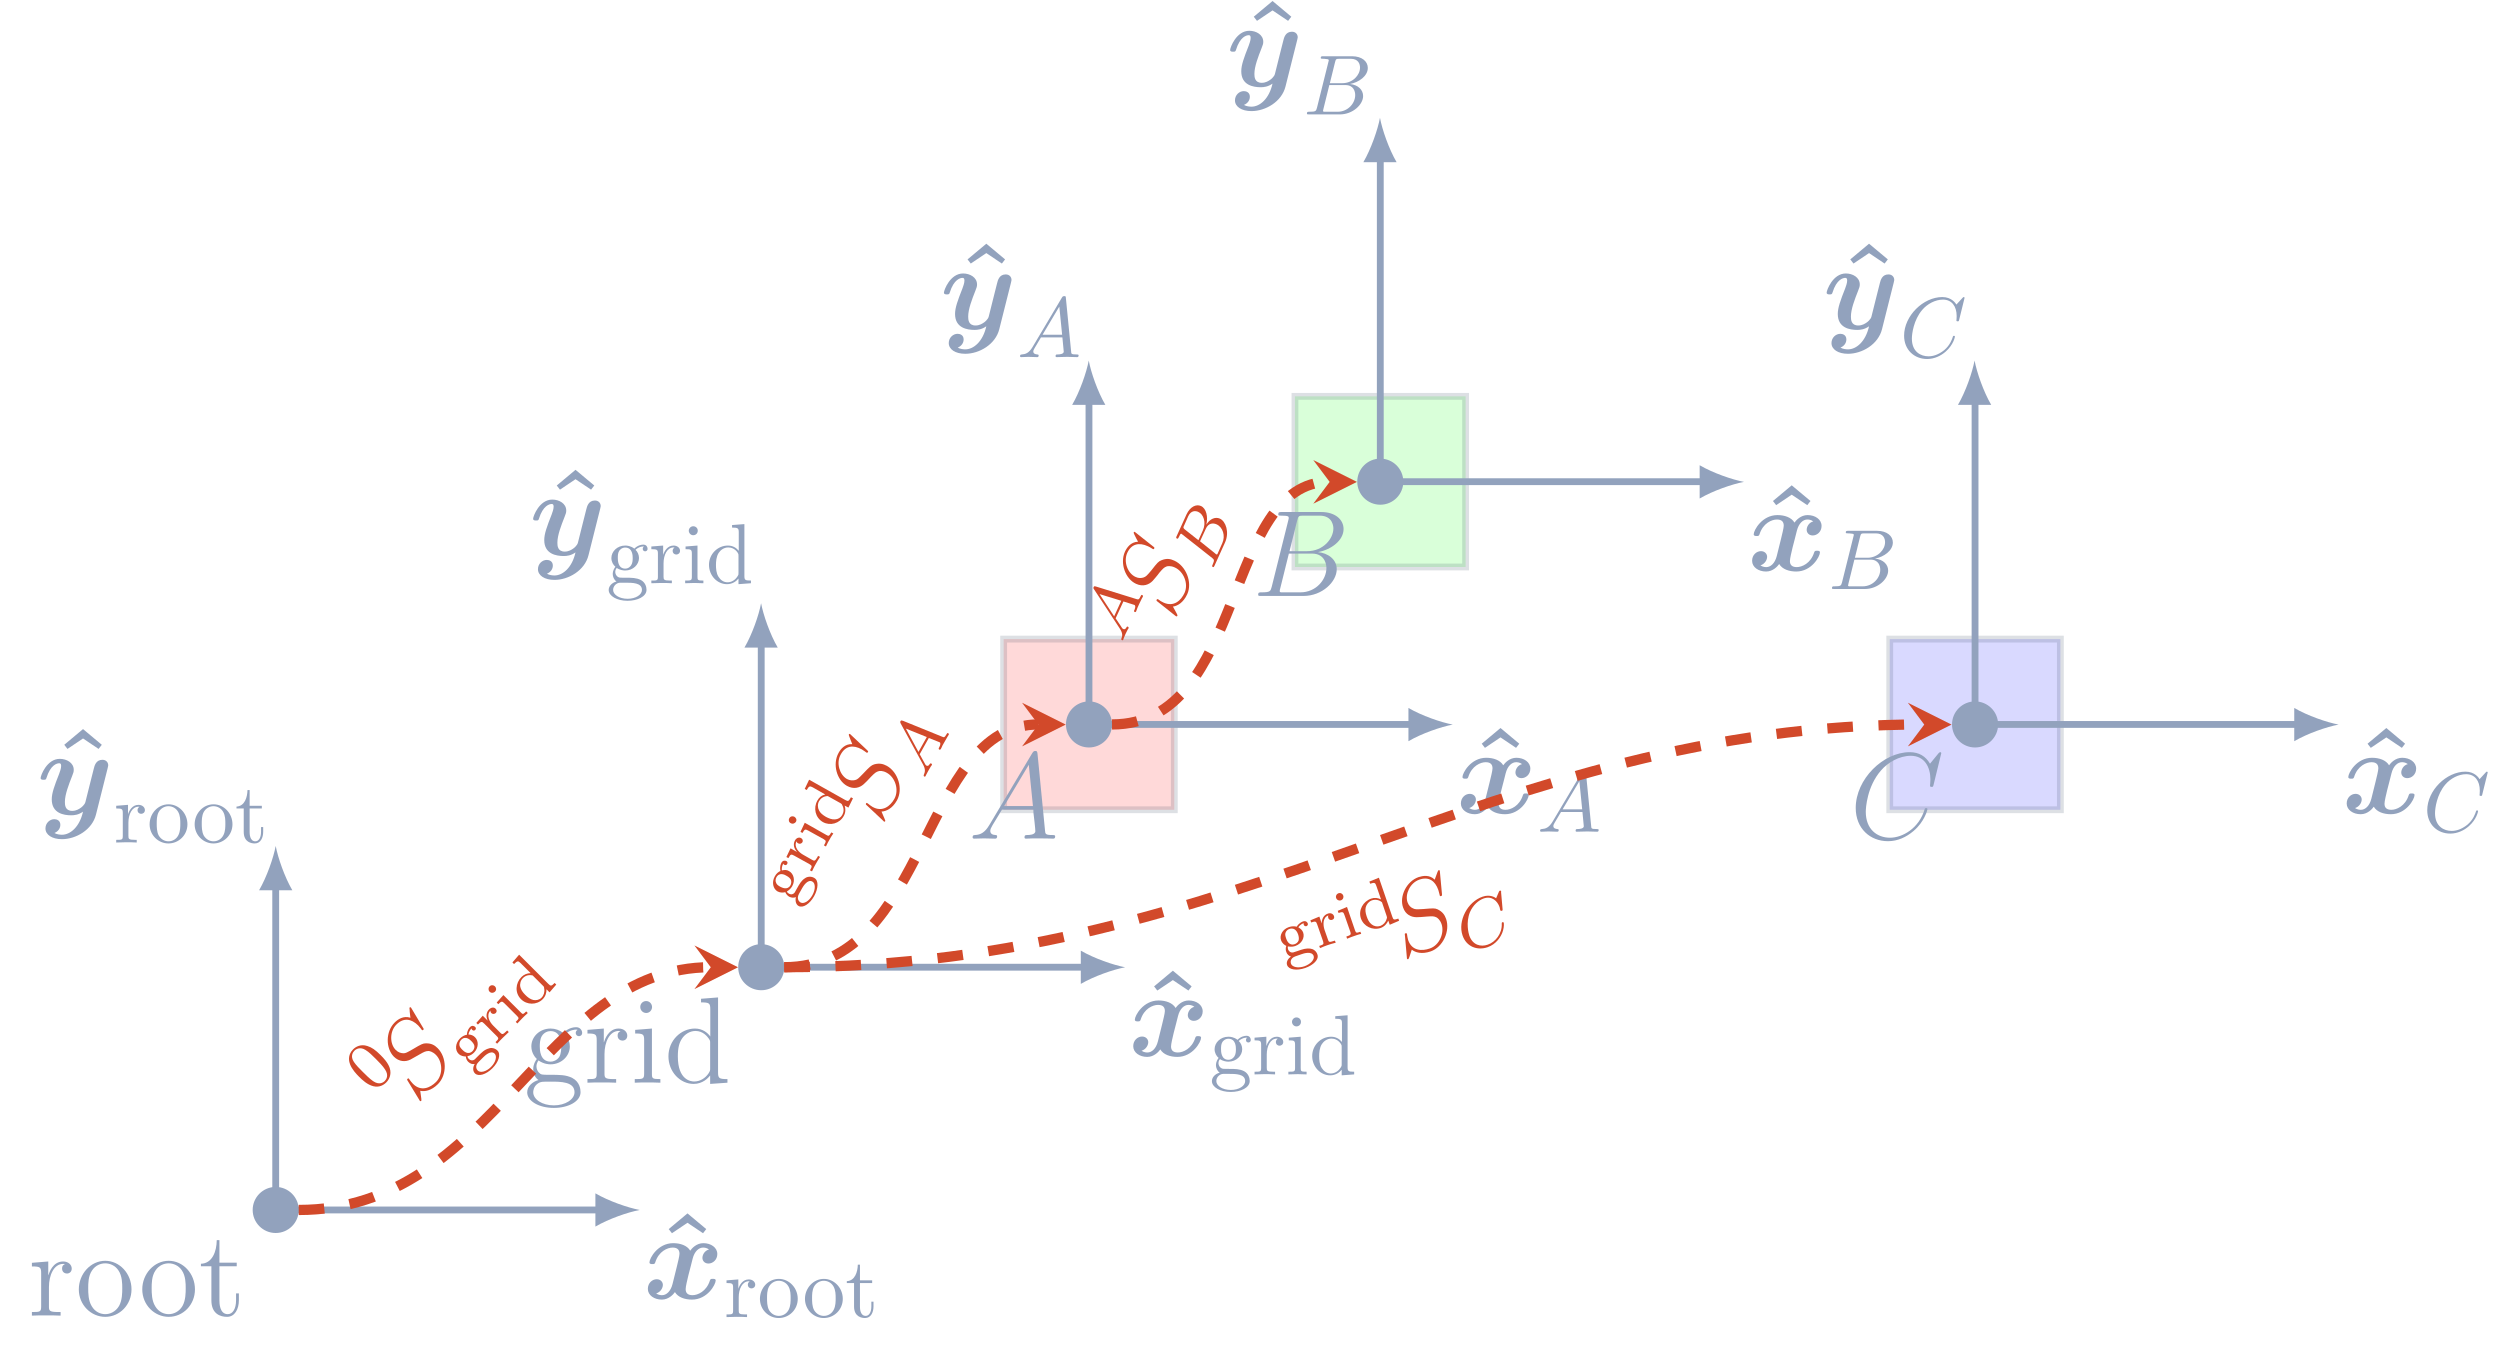 <?xml version="1.0" encoding="UTF-8"?>
<svg xmlns="http://www.w3.org/2000/svg" xmlns:xlink="http://www.w3.org/1999/xlink" width="291.332pt" height="156.872pt" viewBox="0 0 291.332 156.872" version="1.2">
<defs>
<g>
<symbol overflow="visible" id="glyph0-0">
<path style="stroke:none;" d=""/>
</symbol>
<symbol overflow="visible" id="glyph0-1">
<path style="stroke:none;" d="M 4.016 -9.938 L 1.828 -8.109 L 2.203 -7.625 L 4.016 -8.844 L 5.828 -7.625 L 6.203 -8.109 Z M 4.016 -9.938 "/>
</symbol>
<symbol overflow="visible" id="glyph1-0">
<path style="stroke:none;" d=""/>
</symbol>
<symbol overflow="visible" id="glyph1-1">
<path style="stroke:none;" d="M 7.672 -5.734 C 7.156 -5.594 6.906 -5.109 6.906 -4.75 C 6.906 -4.438 7.141 -4.094 7.609 -4.094 C 8.109 -4.094 8.641 -4.516 8.641 -5.203 C 8.641 -5.969 7.891 -6.469 7.016 -6.469 C 6.203 -6.469 5.672 -5.859 5.484 -5.594 C 5.125 -6.203 4.328 -6.469 3.5 -6.469 C 1.703 -6.469 0.734 -4.703 0.734 -4.234 C 0.734 -4.031 0.938 -4.031 1.078 -4.031 C 1.25 -4.031 1.344 -4.031 1.406 -4.219 C 1.812 -5.531 2.844 -5.953 3.438 -5.953 C 3.984 -5.953 4.234 -5.703 4.234 -5.234 C 4.234 -4.969 4.031 -4.172 3.906 -3.656 L 3.422 -1.703 C 3.203 -0.828 2.688 -0.406 2.203 -0.406 C 2.125 -0.406 1.797 -0.406 1.516 -0.609 C 2.031 -0.766 2.297 -1.25 2.297 -1.609 C 2.297 -1.922 2.047 -2.266 1.578 -2.266 C 1.078 -2.266 0.547 -1.844 0.547 -1.141 C 0.547 -0.391 1.297 0.109 2.172 0.109 C 2.984 0.109 3.516 -0.5 3.703 -0.766 C 4.062 -0.156 4.859 0.109 5.688 0.109 C 7.484 0.109 8.453 -1.641 8.453 -2.125 C 8.453 -2.312 8.25 -2.312 8.109 -2.312 C 7.938 -2.312 7.844 -2.312 7.781 -2.125 C 7.375 -0.828 6.344 -0.406 5.75 -0.406 C 5.203 -0.406 4.953 -0.656 4.953 -1.109 C 4.953 -1.422 5.141 -2.172 5.266 -2.703 C 5.375 -3.078 5.703 -4.422 5.766 -4.656 C 5.984 -5.516 6.484 -5.953 6.984 -5.953 C 7.062 -5.953 7.391 -5.953 7.672 -5.734 Z M 7.672 -5.734 "/>
</symbol>
<symbol overflow="visible" id="glyph1-2">
<path style="stroke:none;" d="M 8.266 -5.391 C 8.328 -5.656 8.328 -5.688 8.328 -5.719 C 8.328 -6.047 8.094 -6.359 7.656 -6.359 C 6.906 -6.359 6.734 -5.688 6.641 -5.297 L 6.266 -3.812 C 6.094 -3.125 5.828 -2.016 5.672 -1.438 C 5.594 -1.109 5.156 -0.766 5.109 -0.75 C 4.953 -0.641 4.609 -0.406 4.141 -0.406 C 3.297 -0.406 3.281 -1.109 3.281 -1.453 C 3.281 -2.312 3.719 -3.438 4.125 -4.469 C 4.266 -4.844 4.312 -4.938 4.312 -5.188 C 4.312 -6.016 3.484 -6.469 2.688 -6.469 C 1.172 -6.469 0.453 -4.516 0.453 -4.234 C 0.453 -4.031 0.672 -4.031 0.797 -4.031 C 0.969 -4.031 1.078 -4.031 1.125 -4.219 C 1.609 -5.812 2.391 -5.953 2.609 -5.953 C 2.703 -5.953 2.844 -5.953 2.844 -5.656 C 2.844 -5.328 2.688 -4.953 2.609 -4.719 C 2.047 -3.297 1.75 -2.469 1.75 -1.75 C 1.75 -0.109 3.172 0.109 4.016 0.109 C 4.375 0.109 4.859 0.062 5.391 -0.312 C 5 1.453 3.922 2.375 2.938 2.375 C 2.75 2.375 2.344 2.344 2.062 2.172 C 2.516 1.984 2.75 1.609 2.75 1.219 C 2.75 0.703 2.328 0.562 2.047 0.562 C 1.516 0.562 1.016 1.016 1.016 1.641 C 1.016 2.375 1.781 2.891 2.938 2.891 C 4.578 2.891 6.469 1.797 6.906 0.016 Z M 8.266 -5.391 "/>
</symbol>
<symbol overflow="visible" id="glyph2-0">
<path style="stroke:none;" d=""/>
</symbol>
<symbol overflow="visible" id="glyph2-1">
<path style="stroke:none;" d="M 1.656 -3.297 L 1.656 -4.391 L 0.281 -4.281 L 0.281 -3.969 C 0.969 -3.969 1.047 -3.906 1.047 -3.422 L 1.047 -0.75 C 1.047 -0.312 0.938 -0.312 0.281 -0.312 L 0.281 0 C 0.672 -0.016 1.141 -0.031 1.406 -0.031 C 1.812 -0.031 2.281 -0.031 2.672 0 L 2.672 -0.312 L 2.469 -0.312 C 1.734 -0.312 1.703 -0.422 1.703 -0.781 L 1.703 -2.312 C 1.703 -3.297 2.125 -4.172 2.875 -4.172 C 2.953 -4.172 2.969 -4.172 2.984 -4.156 C 2.969 -4.156 2.766 -4.031 2.766 -3.781 C 2.766 -3.5 2.969 -3.344 3.188 -3.344 C 3.375 -3.344 3.625 -3.469 3.625 -3.781 C 3.625 -4.109 3.312 -4.391 2.875 -4.391 C 2.156 -4.391 1.797 -3.734 1.656 -3.297 Z M 1.656 -3.297 "/>
</symbol>
<symbol overflow="visible" id="glyph2-2">
<path style="stroke:none;" d="M 4.688 -2.125 C 4.688 -3.406 3.688 -4.453 2.484 -4.453 C 1.25 -4.453 0.281 -3.375 0.281 -2.125 C 0.281 -0.844 1.312 0.109 2.469 0.109 C 3.672 0.109 4.688 -0.859 4.688 -2.125 Z M 2.484 -0.141 C 2.062 -0.141 1.625 -0.344 1.344 -0.812 C 1.109 -1.25 1.109 -1.844 1.109 -2.203 C 1.109 -2.594 1.109 -3.125 1.344 -3.562 C 1.609 -4.031 2.078 -4.234 2.469 -4.234 C 2.906 -4.234 3.344 -4.016 3.594 -3.594 C 3.859 -3.156 3.859 -2.578 3.859 -2.203 C 3.859 -1.844 3.859 -1.312 3.641 -0.875 C 3.422 -0.422 2.984 -0.141 2.484 -0.141 Z M 2.484 -0.141 "/>
</symbol>
<symbol overflow="visible" id="glyph2-3">
<path style="stroke:none;" d="M 1.719 -3.969 L 3.141 -3.969 L 3.141 -4.281 L 1.719 -4.281 L 1.719 -6.109 L 1.469 -6.109 C 1.453 -5.297 1.156 -4.234 0.188 -4.188 L 0.188 -3.969 L 1.031 -3.969 L 1.031 -1.234 C 1.031 -0.016 1.953 0.109 2.312 0.109 C 3.016 0.109 3.297 -0.594 3.297 -1.234 L 3.297 -1.797 L 3.047 -1.797 L 3.047 -1.25 C 3.047 -0.516 2.75 -0.141 2.391 -0.141 C 1.719 -0.141 1.719 -1.047 1.719 -1.219 Z M 1.719 -3.969 "/>
</symbol>
<symbol overflow="visible" id="glyph2-4">
<path style="stroke:none;" d="M 2.203 -1.703 C 1.344 -1.703 1.344 -2.703 1.344 -2.938 C 1.344 -3.203 1.344 -3.516 1.5 -3.766 C 1.578 -3.891 1.812 -4.156 2.203 -4.156 C 3.078 -4.156 3.078 -3.172 3.078 -2.938 C 3.078 -2.672 3.062 -2.359 2.906 -2.109 C 2.828 -1.984 2.609 -1.703 2.203 -1.703 Z M 1.047 -1.328 C 1.047 -1.359 1.047 -1.594 1.219 -1.781 C 1.609 -1.516 2.016 -1.484 2.203 -1.484 C 3.125 -1.484 3.812 -2.172 3.812 -2.938 C 3.812 -3.297 3.656 -3.672 3.406 -3.891 C 3.766 -4.234 4.125 -4.281 4.297 -4.281 C 4.328 -4.281 4.375 -4.281 4.406 -4.266 C 4.297 -4.234 4.25 -4.125 4.25 -4 C 4.25 -3.828 4.375 -3.719 4.531 -3.719 C 4.625 -3.719 4.812 -3.781 4.812 -4.016 C 4.812 -4.188 4.703 -4.5 4.312 -4.5 C 4.109 -4.5 3.672 -4.438 3.266 -4.031 C 2.844 -4.359 2.422 -4.391 2.203 -4.391 C 1.281 -4.391 0.594 -3.703 0.594 -2.938 C 0.594 -2.5 0.812 -2.125 1.062 -1.922 C 0.938 -1.766 0.75 -1.438 0.75 -1.094 C 0.75 -0.781 0.891 -0.406 1.188 -0.203 C 0.594 -0.047 0.281 0.391 0.281 0.781 C 0.281 1.5 1.266 2.047 2.469 2.047 C 3.641 2.047 4.688 1.547 4.688 0.766 C 4.688 0.422 4.547 -0.094 4.031 -0.375 C 3.516 -0.641 2.938 -0.641 2.328 -0.641 C 2.078 -0.641 1.656 -0.641 1.578 -0.656 C 1.266 -0.703 1.047 -1 1.047 -1.328 Z M 2.484 1.812 C 1.484 1.812 0.797 1.312 0.797 0.781 C 0.797 0.328 1.172 -0.047 1.609 -0.062 L 2.203 -0.062 C 3.047 -0.062 4.156 -0.062 4.156 0.781 C 4.156 1.328 3.453 1.812 2.484 1.812 Z M 2.484 1.812 "/>
</symbol>
<symbol overflow="visible" id="glyph2-5">
<path style="stroke:none;" d="M 1.766 -4.391 L 0.375 -4.281 L 0.375 -3.969 C 1.016 -3.969 1.109 -3.922 1.109 -3.422 L 1.109 -0.75 C 1.109 -0.312 1 -0.312 0.328 -0.312 L 0.328 0 C 0.641 -0.016 1.188 -0.031 1.422 -0.031 C 1.766 -0.031 2.109 -0.016 2.453 0 L 2.453 -0.312 C 1.797 -0.312 1.766 -0.359 1.766 -0.75 Z M 1.797 -6.125 C 1.797 -6.438 1.547 -6.641 1.266 -6.641 C 0.969 -6.641 0.75 -6.375 0.75 -6.125 C 0.75 -5.859 0.969 -5.594 1.266 -5.594 C 1.547 -5.594 1.797 -5.797 1.797 -6.125 Z M 1.797 -6.125 "/>
</symbol>
<symbol overflow="visible" id="glyph2-6">
<path style="stroke:none;" d="M 3.781 -0.547 L 3.781 0.109 L 5.234 0 L 5.234 -0.312 C 4.547 -0.312 4.469 -0.375 4.469 -0.859 L 4.469 -6.891 L 3.031 -6.781 L 3.031 -6.484 C 3.734 -6.484 3.812 -6.406 3.812 -5.922 L 3.812 -3.781 C 3.516 -4.141 3.094 -4.391 2.547 -4.391 C 1.375 -4.391 0.344 -3.422 0.344 -2.141 C 0.344 -0.875 1.312 0.109 2.438 0.109 C 3.078 0.109 3.531 -0.234 3.781 -0.547 Z M 3.781 -3.203 L 3.781 -1.172 C 3.781 -1 3.781 -0.969 3.672 -0.812 C 3.375 -0.328 2.922 -0.109 2.5 -0.109 C 2.047 -0.109 1.688 -0.375 1.453 -0.75 C 1.188 -1.156 1.156 -1.719 1.156 -2.125 C 1.156 -2.5 1.188 -3.094 1.469 -3.531 C 1.672 -3.844 2.062 -4.172 2.594 -4.172 C 2.938 -4.172 3.359 -4.031 3.672 -3.578 C 3.781 -3.406 3.781 -3.391 3.781 -3.203 Z M 3.781 -3.203 "/>
</symbol>
<symbol overflow="visible" id="glyph3-0">
<path style="stroke:none;" d=""/>
</symbol>
<symbol overflow="visible" id="glyph3-1">
<path style="stroke:none;" d="M 2.391 -3.328 C 2.391 -4.719 2.969 -6.031 4.062 -6.031 C 4.172 -6.031 4.203 -6.031 4.266 -6.016 C 4.156 -5.953 3.922 -5.875 3.922 -5.484 C 3.922 -5.062 4.25 -4.906 4.484 -4.906 C 4.766 -4.906 5.047 -5.094 5.047 -5.484 C 5.047 -5.906 4.672 -6.312 4.047 -6.312 C 2.828 -6.312 2.422 -5 2.328 -4.719 L 2.312 -4.719 L 2.312 -6.312 L 0.406 -6.156 L 0.406 -5.734 C 1.375 -5.734 1.484 -5.641 1.484 -4.938 L 1.484 -1.062 C 1.484 -0.422 1.328 -0.422 0.406 -0.422 L 0.406 0 C 0.797 -0.031 1.594 -0.031 2.016 -0.031 C 2.406 -0.031 3.422 -0.031 3.75 0 L 3.75 -0.422 L 3.469 -0.422 C 2.422 -0.422 2.391 -0.578 2.391 -1.094 Z M 2.391 -3.328 "/>
</symbol>
<symbol overflow="visible" id="glyph3-2">
<path style="stroke:none;" d="M 6.562 -3.062 C 6.562 -4.906 5.172 -6.391 3.5 -6.391 C 1.797 -6.391 0.422 -4.859 0.422 -3.062 C 0.422 -1.234 1.859 0.141 3.5 0.141 C 5.188 0.141 6.562 -1.266 6.562 -3.062 Z M 3.5 -0.172 C 2.984 -0.172 2.328 -0.406 1.922 -1.109 C 1.531 -1.75 1.516 -2.594 1.516 -3.188 C 1.516 -3.734 1.516 -4.609 1.953 -5.25 C 2.359 -5.875 2.984 -6.094 3.5 -6.094 C 4.047 -6.094 4.656 -5.844 5.031 -5.281 C 5.484 -4.625 5.484 -3.719 5.484 -3.188 C 5.484 -2.688 5.484 -1.797 5.109 -1.125 C 4.703 -0.438 4.047 -0.172 3.5 -0.172 Z M 3.5 -0.172 "/>
</symbol>
<symbol overflow="visible" id="glyph3-3">
<path style="stroke:none;" d="M 2.406 -5.75 L 4.422 -5.75 L 4.422 -6.172 L 2.406 -6.172 L 2.406 -8.797 L 2.094 -8.797 C 2.078 -7.453 1.562 -6.078 0.25 -6.047 L 0.25 -5.75 L 1.469 -5.75 L 1.469 -1.781 C 1.469 -0.188 2.531 0.141 3.297 0.141 C 4.188 0.141 4.672 -0.75 4.672 -1.781 L 4.672 -2.594 L 4.344 -2.594 L 4.344 -1.797 C 4.344 -0.766 3.938 -0.172 3.375 -0.172 C 2.406 -0.172 2.406 -1.5 2.406 -1.75 Z M 2.406 -5.75 "/>
</symbol>
<symbol overflow="visible" id="glyph3-4">
<path style="stroke:none;" d="M 1.703 -2.594 C 2.375 -2.141 2.953 -2.141 3.109 -2.141 C 4.391 -2.141 5.359 -3.125 5.359 -4.219 C 5.359 -4.609 5.234 -5.156 4.781 -5.609 C 5.344 -6.188 6.016 -6.188 6.078 -6.188 C 6.141 -6.188 6.219 -6.188 6.266 -6.156 C 6.125 -6.094 6.047 -5.953 6.047 -5.797 C 6.047 -5.594 6.203 -5.422 6.422 -5.422 C 6.547 -5.422 6.797 -5.5 6.797 -5.812 C 6.797 -6.062 6.594 -6.469 6.094 -6.469 C 5.359 -6.469 4.797 -6.016 4.594 -5.797 C 4.172 -6.125 3.656 -6.312 3.125 -6.312 C 1.828 -6.312 0.875 -5.344 0.875 -4.234 C 0.875 -3.422 1.375 -2.891 1.516 -2.766 C 1.344 -2.547 1.094 -2.125 1.094 -1.578 C 1.094 -0.75 1.594 -0.391 1.703 -0.312 C 1.047 -0.125 0.391 0.391 0.391 1.125 C 0.391 2.125 1.734 2.938 3.5 2.938 C 5.203 2.938 6.609 2.172 6.609 1.109 C 6.609 0.75 6.516 -0.094 5.656 -0.547 C 4.922 -0.922 4.203 -0.922 2.984 -0.922 C 2.109 -0.922 2 -0.922 1.75 -1.188 C 1.609 -1.328 1.469 -1.609 1.469 -1.906 C 1.469 -2.141 1.562 -2.391 1.703 -2.594 Z M 3.125 -2.453 C 1.859 -2.453 1.859 -3.891 1.859 -4.219 C 1.859 -4.484 1.859 -5.062 2.109 -5.453 C 2.375 -5.875 2.812 -6.016 3.109 -6.016 C 4.359 -6.016 4.359 -4.562 4.359 -4.234 C 4.359 -3.984 4.359 -3.391 4.125 -3 C 3.844 -2.594 3.422 -2.453 3.125 -2.453 Z M 3.5 2.641 C 2.125 2.641 1.094 1.938 1.094 1.109 C 1.094 1 1.109 0.438 1.656 0.078 C 1.969 -0.125 2.109 -0.125 3.109 -0.125 C 4.297 -0.125 5.906 -0.125 5.906 1.109 C 5.906 1.953 4.828 2.641 3.5 2.641 Z M 3.5 2.641 "/>
</symbol>
<symbol overflow="visible" id="glyph3-5">
<path style="stroke:none;" d="M 2.484 -8.812 C 2.484 -9.188 2.188 -9.516 1.797 -9.516 C 1.422 -9.516 1.109 -9.219 1.109 -8.828 C 1.109 -8.406 1.453 -8.125 1.797 -8.125 C 2.234 -8.125 2.484 -8.5 2.484 -8.812 Z M 0.516 -6.156 L 0.516 -5.734 C 1.438 -5.734 1.562 -5.656 1.562 -4.953 L 1.562 -1.062 C 1.562 -0.422 1.406 -0.422 0.469 -0.422 L 0.469 0 C 0.875 -0.031 1.562 -0.031 1.969 -0.031 C 2.125 -0.031 2.969 -0.031 3.453 0 L 3.453 -0.422 C 2.516 -0.422 2.469 -0.484 2.469 -1.047 L 2.469 -6.312 Z M 0.516 -6.156 "/>
</symbol>
<symbol overflow="visible" id="glyph3-6">
<path style="stroke:none;" d="M 4.297 -9.781 L 4.297 -9.359 C 5.266 -9.359 5.375 -9.266 5.375 -8.562 L 5.375 -5.391 C 5.078 -5.812 4.469 -6.312 3.594 -6.312 C 1.938 -6.312 0.5 -4.906 0.5 -3.078 C 0.5 -1.266 1.859 0.141 3.438 0.141 C 4.516 0.141 5.156 -0.578 5.359 -0.844 L 5.359 0.141 L 7.375 0 L 7.375 -0.422 C 6.391 -0.422 6.281 -0.516 6.281 -1.219 L 6.281 -9.938 Z M 5.359 -1.672 C 5.359 -1.422 5.359 -1.375 5.156 -1.062 C 4.812 -0.562 4.219 -0.141 3.5 -0.141 C 3.141 -0.141 1.594 -0.281 1.594 -3.062 C 1.594 -4.094 1.766 -4.672 2.078 -5.141 C 2.359 -5.578 2.938 -6.031 3.656 -6.031 C 4.531 -6.031 5.031 -5.375 5.188 -5.156 C 5.359 -4.906 5.359 -4.875 5.359 -4.625 Z M 5.359 -1.672 "/>
</symbol>
<symbol overflow="visible" id="glyph4-0">
<path style="stroke:none;" d=""/>
</symbol>
<symbol overflow="visible" id="glyph4-1">
<path style="stroke:none;" d="M 0.953 -4.547 C 0.359 -5.141 -0.078 -5.453 -0.594 -5.609 C -1.359 -5.859 -1.938 -5.531 -2.25 -5.219 C -2.953 -4.516 -2.703 -3.734 -2.609 -3.484 C -2.391 -2.891 -1.859 -2.328 -1.562 -2.031 C -1.188 -1.656 -0.594 -1.094 0.109 -0.922 C 0.797 -0.75 1.312 -1.062 1.609 -1.359 C 1.875 -1.625 2.281 -2.219 2.016 -3.047 C 1.812 -3.656 1.328 -4.172 0.953 -4.547 Z M 1.438 -1.531 C 1.25 -1.344 0.781 -1.031 0.078 -1.516 C -0.297 -1.766 -0.828 -2.297 -1.125 -2.594 C -1.516 -2.984 -1.906 -3.375 -2.156 -3.75 C -2.625 -4.438 -2.234 -4.922 -2.094 -5.062 C -1.906 -5.25 -1.422 -5.547 -0.797 -5.141 C -0.406 -4.906 0 -4.5 0.391 -4.109 C 0.719 -3.781 1.219 -3.281 1.469 -2.875 C 1.938 -2.188 1.625 -1.719 1.438 -1.531 Z M 1.438 -1.531 "/>
</symbol>
<symbol overflow="visible" id="glyph4-2">
<path style="stroke:none;" d="M 0.578 -1.359 C 0.391 -1.203 0.109 -1.203 -0.109 -1.422 C -0.234 -1.547 -0.25 -1.656 -0.266 -1.734 C 0.125 -1.812 0.359 -2.016 0.5 -2.156 C 1.047 -2.703 1.062 -3.5 0.625 -3.938 C 0.422 -4.156 0.156 -4.25 -0.141 -4.266 C -0.141 -4.391 -0.047 -4.688 0.203 -4.984 C 0.219 -4.938 0.203 -4.891 0.297 -4.797 C 0.406 -4.688 0.547 -4.703 0.641 -4.797 C 0.719 -4.875 0.766 -5.016 0.641 -5.141 C 0.531 -5.25 0.281 -5.375 0.031 -5.125 C -0.078 -5.016 -0.312 -4.719 -0.328 -4.234 C -0.578 -4.203 -0.875 -4.062 -1.141 -3.797 C -1.688 -3.234 -1.734 -2.453 -1.297 -2.016 C -1.031 -1.75 -0.672 -1.703 -0.453 -1.703 C -0.438 -1.438 -0.312 -1.219 -0.172 -1.078 C 0.062 -0.844 0.344 -0.781 0.578 -0.828 C 0.344 -0.438 0.344 0 0.609 0.266 C 1.016 0.672 1.906 0.406 2.641 -0.328 C 3.359 -1.047 3.672 -1.953 3.234 -2.391 C 2.938 -2.688 2.5 -2.75 2.234 -2.641 C 1.719 -2.5 1.438 -2.219 0.906 -1.688 Z M 0.328 -2.328 C -0.188 -1.812 -0.719 -2.344 -0.844 -2.469 C -1.047 -2.672 -1.188 -2.844 -1.203 -3.047 C -1.234 -3.266 -1.141 -3.5 -0.984 -3.656 C -0.469 -4.172 0.062 -3.625 0.188 -3.5 C 0.391 -3.297 0.516 -3.109 0.547 -2.922 C 0.578 -2.641 0.422 -2.422 0.328 -2.328 Z M 1.578 -1.609 C 1.734 -1.766 2.453 -2.484 2.906 -2.031 C 3.203 -1.734 3.047 -1.047 2.484 -0.484 C 1.922 0.078 1.234 0.234 0.938 -0.062 C 0.812 -0.188 0.562 -0.594 1.031 -1.062 Z M 1.578 -1.609 "/>
</symbol>
<symbol overflow="visible" id="glyph4-3">
<path style="stroke:none;" d="M -0.25 -2.312 C -0.672 -2.734 -1.109 -3.516 -0.562 -4.078 C -0.578 -4.016 -0.594 -3.906 -0.469 -3.781 C -0.297 -3.609 -0.062 -3.672 0.047 -3.781 C 0.188 -3.922 0.188 -4.125 0.031 -4.281 C -0.156 -4.484 -0.484 -4.453 -0.734 -4.203 C -1.094 -3.844 -1.094 -3.312 -0.891 -2.891 L -1.469 -3.469 L -2.219 -2.625 L -2.031 -2.438 C -1.656 -2.812 -1.578 -2.828 -1.297 -2.547 L 0.188 -1.062 C 0.438 -0.812 0.359 -0.734 0.016 -0.391 L 0.203 -0.203 C 0.406 -0.438 0.719 -0.75 0.844 -0.875 C 1.172 -1.203 1.188 -1.219 1.562 -1.562 L 1.375 -1.75 L 1.266 -1.641 C 0.859 -1.234 0.781 -1.281 0.578 -1.484 Z M -0.25 -2.312 "/>
</symbol>
<symbol overflow="visible" id="glyph4-4">
<path style="stroke:none;" d="M -2.375 -4.562 C -2.531 -4.719 -2.812 -4.75 -3 -4.562 C -3.156 -4.406 -3.172 -4.109 -3 -3.938 C -2.797 -3.734 -2.516 -3.797 -2.375 -3.938 C -2.172 -4.141 -2.219 -4.406 -2.375 -4.562 Z M -2.172 -2.672 L -1.984 -2.484 C -1.625 -2.844 -1.547 -2.859 -1.266 -2.578 L 0.219 -1.094 C 0.469 -0.844 0.406 -0.781 0.047 -0.422 L 0.234 -0.234 C 0.438 -0.469 0.766 -0.781 0.828 -0.859 C 0.906 -0.938 1.25 -1.281 1.453 -1.453 L 1.266 -1.641 C 0.906 -1.281 0.875 -1.281 0.641 -1.516 L -1.391 -3.547 Z M -2.172 -2.672 "/>
</symbol>
<symbol overflow="visible" id="glyph4-5">
<path style="stroke:none;" d="M -2 -5.688 L -1.812 -5.5 C -1.422 -5.891 -1.328 -5.891 -1.062 -5.625 L 0.125 -4.438 C -0.281 -4.438 -0.656 -4.281 -0.938 -4 C -1.656 -3.281 -1.734 -2.141 -1 -1.406 C -0.312 -0.719 0.828 -0.703 1.531 -1.406 C 1.859 -1.734 1.984 -2.172 1.969 -2.562 L 2.328 -2.203 L 3.109 -3.109 L 2.922 -3.297 C 2.547 -2.922 2.469 -2.906 2.188 -3.188 L -1.219 -6.594 Z M 1.562 -2.969 C 1.672 -2.859 1.688 -2.844 1.703 -2.641 C 1.781 -2.25 1.656 -1.844 1.391 -1.578 C 1.141 -1.328 0.781 -1.25 0.438 -1.312 C 0.078 -1.391 -0.234 -1.641 -0.5 -1.906 C -0.828 -2.234 -1 -2.5 -1.078 -2.828 C -1.156 -3.188 -1.047 -3.594 -0.766 -3.875 C -0.484 -4.156 -0.094 -4.281 0.359 -4.172 Z M 1.562 -2.969 "/>
</symbol>
<symbol overflow="visible" id="glyph5-0">
<path style="stroke:none;" d=""/>
</symbol>
<symbol overflow="visible" id="glyph5-1">
<path style="stroke:none;" d="M -0.5 -11.219 C -0.578 -11.297 -0.641 -11.234 -0.656 -11.219 C -0.688 -11.188 -0.688 -11.156 -0.656 -10.938 C -0.672 -10.828 -0.562 -10.031 -0.562 -10.031 C -1.391 -10.297 -2.031 -9.844 -2.406 -9.469 C -3.469 -8.406 -3.453 -6.469 -2.5 -5.5 C -1.875 -4.875 -1.125 -4.875 -0.562 -5.156 C -0.438 -5.219 0.203 -5.578 0.516 -5.766 C 1.062 -6.078 1.203 -6.141 1.562 -6.156 C 1.641 -6.141 2 -6.109 2.406 -5.703 C 3.188 -4.922 3.266 -3.391 2.422 -2.547 C 1.734 -1.859 0.672 -1.391 -0.266 -2.328 C -0.438 -2.5 -0.609 -2.734 -0.672 -2.828 C -0.703 -2.859 -0.734 -2.922 -0.734 -2.922 C -0.766 -2.969 -0.828 -2.984 -0.891 -2.922 C -0.969 -2.844 -0.984 -2.828 -0.859 -2.641 L 0.453 -0.484 C 0.453 -0.484 0.531 -0.344 0.531 -0.344 C 0.609 -0.266 0.672 -0.328 0.688 -0.344 C 0.719 -0.375 0.719 -0.375 0.703 -0.609 L 0.578 -1.516 C 1.094 -1.406 1.859 -1.516 2.641 -2.297 C 3.734 -3.391 3.672 -5.422 2.609 -6.484 C 2.266 -6.828 1.875 -7.062 1.234 -7.047 C 0.891 -7.047 0.703 -6.953 -0.297 -6.359 C -1.016 -5.953 -1.109 -5.891 -1.391 -5.891 C -1.688 -5.906 -1.984 -5.984 -2.281 -6.281 C -2.984 -6.984 -3 -8.438 -2.203 -9.234 C -1.375 -10.062 -0.469 -9.938 0.344 -9.125 C 0.562 -8.906 0.734 -8.641 0.766 -8.609 C 0.844 -8.531 0.906 -8.594 0.938 -8.625 C 1 -8.688 1 -8.734 0.891 -8.891 Z M -0.5 -11.219 "/>
</symbol>
<symbol overflow="visible" id="glyph6-0">
<path style="stroke:none;" d=""/>
</symbol>
<symbol overflow="visible" id="glyph6-1">
<path style="stroke:none;" d="M 1.781 -1.141 C 1.375 -0.484 1 -0.344 0.562 -0.312 C 0.438 -0.297 0.344 -0.297 0.344 -0.109 C 0.344 -0.047 0.391 0 0.484 0 C 0.75 0 1.047 -0.031 1.328 -0.031 C 1.656 -0.031 2 0 2.328 0 C 2.391 0 2.516 0 2.516 -0.188 C 2.516 -0.297 2.422 -0.312 2.359 -0.312 C 2.125 -0.328 1.891 -0.406 1.891 -0.656 C 1.891 -0.781 1.953 -0.891 2.031 -1.031 L 2.781 -2.297 L 5.281 -2.297 C 5.297 -2.094 5.438 -0.734 5.438 -0.641 C 5.438 -0.344 4.922 -0.312 4.719 -0.312 C 4.578 -0.312 4.484 -0.312 4.484 -0.109 C 4.484 0 4.594 0 4.625 0 C 5.031 0 5.453 -0.031 5.859 -0.031 C 6.109 -0.031 6.734 0 6.984 0 C 7.047 0 7.172 0 7.172 -0.203 C 7.172 -0.312 7.062 -0.312 6.938 -0.312 C 6.312 -0.312 6.312 -0.375 6.297 -0.672 L 5.688 -6.875 C 5.672 -7.078 5.672 -7.109 5.5 -7.109 C 5.344 -7.109 5.297 -7.047 5.234 -6.953 Z M 2.969 -2.609 L 4.922 -5.891 L 5.25 -2.609 Z M 2.969 -2.609 "/>
</symbol>
<symbol overflow="visible" id="glyph6-2">
<path style="stroke:none;" d="M 1.594 -0.781 C 1.484 -0.391 1.469 -0.312 0.688 -0.312 C 0.516 -0.312 0.422 -0.312 0.422 -0.109 C 0.422 0 0.5 0 0.688 0 L 4.234 0 C 5.797 0 6.969 -1.172 6.969 -2.141 C 6.969 -2.859 6.406 -3.438 5.438 -3.547 C 6.469 -3.734 7.516 -4.469 7.516 -5.422 C 7.516 -6.156 6.859 -6.781 5.672 -6.781 L 2.328 -6.781 C 2.141 -6.781 2.031 -6.781 2.031 -6.594 C 2.031 -6.484 2.125 -6.484 2.312 -6.484 C 2.328 -6.484 2.531 -6.484 2.688 -6.453 C 2.875 -6.438 2.969 -6.422 2.969 -6.297 C 2.969 -6.266 2.953 -6.234 2.922 -6.109 Z M 3.094 -3.641 L 3.703 -6.109 C 3.797 -6.453 3.812 -6.484 4.25 -6.484 L 5.531 -6.484 C 6.406 -6.484 6.609 -5.891 6.609 -5.453 C 6.609 -4.578 5.75 -3.641 4.547 -3.641 Z M 2.641 -0.312 C 2.5 -0.312 2.484 -0.312 2.422 -0.312 C 2.328 -0.328 2.297 -0.344 2.297 -0.422 C 2.297 -0.453 2.297 -0.469 2.344 -0.641 L 3.031 -3.422 L 4.906 -3.422 C 5.859 -3.422 6.047 -2.688 6.047 -2.25 C 6.047 -1.266 5.172 -0.312 4 -0.312 Z M 2.641 -0.312 "/>
</symbol>
<symbol overflow="visible" id="glyph6-3">
<path style="stroke:none;" d="M 7.547 -6.906 C 7.547 -6.938 7.531 -7 7.438 -7 C 7.406 -7 7.406 -7 7.297 -6.891 L 6.594 -6.125 C 6.516 -6.266 6.047 -7 4.953 -7 C 2.734 -7 0.5 -4.812 0.5 -2.5 C 0.5 -0.859 1.672 0.219 3.188 0.219 C 4.047 0.219 4.812 -0.172 5.344 -0.641 C 6.266 -1.453 6.422 -2.359 6.422 -2.391 C 6.422 -2.484 6.328 -2.484 6.312 -2.484 C 6.25 -2.484 6.203 -2.469 6.188 -2.391 C 6.094 -2.094 5.859 -1.391 5.172 -0.812 C 4.484 -0.266 3.859 -0.094 3.344 -0.094 C 2.453 -0.094 1.406 -0.609 1.406 -2.156 C 1.406 -2.719 1.609 -4.328 2.609 -5.5 C 3.203 -6.203 4.141 -6.703 5.031 -6.703 C 6.047 -6.703 6.625 -5.938 6.625 -4.781 C 6.625 -4.375 6.594 -4.375 6.594 -4.266 C 6.594 -4.172 6.703 -4.172 6.75 -4.172 C 6.875 -4.172 6.875 -4.188 6.922 -4.375 Z M 7.547 -6.906 "/>
</symbol>
<symbol overflow="visible" id="glyph7-0">
<path style="stroke:none;" d=""/>
</symbol>
<symbol overflow="visible" id="glyph7-1">
<path style="stroke:none;" d="M 2.438 -1.594 C 1.938 -0.75 1.453 -0.453 0.766 -0.422 C 0.594 -0.406 0.484 -0.406 0.484 -0.141 C 0.484 -0.062 0.562 0 0.656 0 C 0.922 0 1.562 -0.031 1.812 -0.031 C 2.234 -0.031 2.688 0 3.094 0 C 3.172 0 3.344 0 3.344 -0.266 C 3.344 -0.406 3.234 -0.422 3.156 -0.422 C 2.812 -0.438 2.547 -0.562 2.547 -0.906 C 2.547 -1.109 2.641 -1.266 2.812 -1.578 L 3.906 -3.375 L 7.562 -3.375 C 7.578 -3.25 7.578 -3.141 7.578 -3 C 7.625 -2.641 7.797 -1.141 7.797 -0.875 C 7.797 -0.438 7.078 -0.422 6.844 -0.422 C 6.688 -0.422 6.531 -0.422 6.531 -0.156 C 6.531 0 6.656 0 6.734 0 C 6.984 0 7.266 -0.031 7.516 -0.031 L 8.328 -0.031 C 9.203 -0.031 9.828 0 9.844 0 C 9.953 0 10.109 0 10.109 -0.266 C 10.109 -0.422 9.969 -0.422 9.766 -0.422 C 8.969 -0.422 8.953 -0.547 8.922 -0.969 L 8.047 -9.906 C 8.016 -10.188 7.953 -10.219 7.797 -10.219 C 7.656 -10.219 7.578 -10.188 7.438 -9.969 Z M 4.156 -3.797 L 7.031 -8.609 L 7.516 -3.797 Z M 4.156 -3.797 "/>
</symbol>
<symbol overflow="visible" id="glyph7-2">
<path style="stroke:none;" d="M 5.234 -8.797 C 5.375 -9.328 5.422 -9.359 5.984 -9.359 L 7.844 -9.359 C 9.453 -9.359 9.453 -7.984 9.453 -7.859 C 9.453 -6.703 8.297 -5.219 6.406 -5.219 L 4.344 -5.219 Z M 7.656 -5.109 C 9.219 -5.391 10.641 -6.484 10.641 -7.797 C 10.641 -8.922 9.641 -9.781 8.031 -9.781 L 3.438 -9.781 C 3.156 -9.781 3.031 -9.781 3.031 -9.5 C 3.031 -9.359 3.156 -9.359 3.375 -9.359 C 4.25 -9.359 4.25 -9.25 4.25 -9.094 C 4.25 -9.062 4.25 -8.969 4.188 -8.766 L 2.266 -1.062 C 2.125 -0.562 2.109 -0.422 1.109 -0.422 C 0.828 -0.422 0.688 -0.422 0.688 -0.156 C 0.688 0 0.766 0 1.062 0 L 5.969 0 C 8.156 0 9.844 -1.656 9.844 -3.109 C 9.844 -4.281 8.812 -5 7.656 -5.109 Z M 5.625 -0.422 L 3.688 -0.422 C 3.5 -0.422 3.469 -0.422 3.375 -0.422 C 3.219 -0.438 3.203 -0.469 3.203 -0.594 C 3.203 -0.688 3.234 -0.766 3.266 -0.906 L 4.266 -4.938 L 6.953 -4.938 C 8.641 -4.938 8.641 -3.359 8.641 -3.25 C 8.641 -1.875 7.406 -0.422 5.625 -0.422 Z M 5.625 -0.422 "/>
</symbol>
<symbol overflow="visible" id="glyph7-3">
<path style="stroke:none;" d="M 10.688 -9.953 C 10.688 -10.078 10.594 -10.078 10.562 -10.078 C 10.531 -10.078 10.484 -10.078 10.359 -9.938 L 9.375 -8.734 C 8.875 -9.594 8.094 -10.078 7.016 -10.078 C 3.922 -10.078 0.719 -6.938 0.719 -3.578 C 0.719 -1.188 2.391 0.297 4.484 0.297 C 5.625 0.297 6.625 -0.188 7.453 -0.891 C 8.703 -1.938 9.078 -3.328 9.078 -3.438 C 9.078 -3.562 8.953 -3.562 8.922 -3.562 C 8.781 -3.562 8.781 -3.484 8.75 -3.422 C 8.094 -1.188 6.156 -0.109 4.719 -0.109 C 3.203 -0.109 1.891 -1.094 1.891 -3.125 C 1.891 -3.578 2.031 -6.062 3.656 -7.938 C 4.438 -8.859 5.781 -9.656 7.141 -9.656 C 8.719 -9.656 9.422 -8.359 9.422 -6.906 C 9.422 -6.531 9.375 -6.219 9.375 -6.156 C 9.375 -6.031 9.516 -6.031 9.562 -6.031 C 9.719 -6.031 9.734 -6.047 9.797 -6.297 Z M 10.688 -9.953 "/>
</symbol>
<symbol overflow="visible" id="glyph8-0">
<path style="stroke:none;" d=""/>
</symbol>
<symbol overflow="visible" id="glyph8-1">
<path style="stroke:none;" d="M 0.188 -1.469 C 0.047 -1.266 -0.234 -1.188 -0.484 -1.344 C -0.656 -1.438 -0.688 -1.516 -0.719 -1.594 C -0.375 -1.797 -0.203 -2.031 -0.094 -2.219 C 0.281 -2.891 0.078 -3.672 -0.469 -3.969 C -0.719 -4.125 -1 -4.125 -1.297 -4.047 C -1.328 -4.188 -1.328 -4.5 -1.141 -4.859 C -1.141 -4.812 -1.125 -4.766 -1.016 -4.703 C -0.875 -4.625 -0.75 -4.672 -0.688 -4.797 C -0.625 -4.891 -0.609 -5.047 -0.781 -5.141 C -0.906 -5.203 -1.188 -5.25 -1.359 -4.938 C -1.422 -4.812 -1.578 -4.469 -1.469 -3.984 C -1.688 -3.891 -1.953 -3.688 -2.125 -3.359 C -2.516 -2.672 -2.328 -1.891 -1.797 -1.594 C -1.469 -1.422 -1.109 -1.453 -0.906 -1.516 C -0.812 -1.266 -0.625 -1.094 -0.453 -0.984 C -0.172 -0.844 0.125 -0.844 0.328 -0.938 C 0.234 -0.516 0.328 -0.078 0.641 0.094 C 1.141 0.375 1.938 -0.125 2.453 -1.047 C 2.938 -1.922 3.016 -2.875 2.469 -3.172 C 2.109 -3.391 1.656 -3.328 1.422 -3.156 C 0.969 -2.875 0.781 -2.531 0.406 -1.859 Z M -0.297 -2.328 C -0.656 -1.688 -1.312 -2.062 -1.484 -2.141 C -1.734 -2.281 -1.906 -2.406 -1.969 -2.594 C -2.078 -2.812 -2.047 -3.047 -1.938 -3.25 C -1.578 -3.891 -0.906 -3.516 -0.766 -3.422 C -0.5 -3.281 -0.359 -3.141 -0.25 -2.953 C -0.156 -2.688 -0.234 -2.453 -0.297 -2.328 Z M 1.062 -1.984 C 1.172 -2.172 1.688 -3.062 2.25 -2.75 C 2.625 -2.547 2.625 -1.828 2.25 -1.156 C 1.859 -0.453 1.25 -0.109 0.875 -0.312 C 0.719 -0.391 0.375 -0.734 0.688 -1.312 Z M 1.062 -1.984 "/>
</symbol>
<symbol overflow="visible" id="glyph8-2">
<path style="stroke:none;" d="M -0.859 -2.172 C -1.375 -2.453 -2.016 -3.078 -1.656 -3.766 C -1.641 -3.703 -1.641 -3.609 -1.469 -3.516 C -1.266 -3.406 -1.062 -3.5 -0.969 -3.656 C -0.891 -3.812 -0.938 -4.016 -1.125 -4.125 C -1.375 -4.266 -1.672 -4.156 -1.844 -3.859 C -2.094 -3.406 -1.953 -2.906 -1.625 -2.547 L -1.641 -2.531 L -2.359 -2.938 L -2.844 -1.922 L -2.609 -1.797 C -2.359 -2.25 -2.297 -2.281 -1.953 -2.094 L -0.125 -1.078 C 0.188 -0.891 0.141 -0.812 -0.094 -0.375 L 0.141 -0.25 C 0.266 -0.531 0.469 -0.922 0.562 -1.078 C 0.797 -1.484 0.797 -1.5 1.078 -1.938 L 0.844 -2.062 L 0.781 -1.922 C 0.484 -1.422 0.422 -1.453 0.156 -1.594 Z M -0.859 -2.172 "/>
</symbol>
<symbol overflow="visible" id="glyph8-3">
<path style="stroke:none;" d="M -3.531 -3.75 C -3.719 -3.844 -3.984 -3.812 -4.109 -3.578 C -4.234 -3.375 -4.172 -3.109 -3.953 -3 C -3.703 -2.859 -3.453 -2.984 -3.344 -3.156 C -3.203 -3.406 -3.344 -3.641 -3.531 -3.75 Z M -2.812 -1.984 L -2.578 -1.859 C -2.328 -2.297 -2.266 -2.328 -1.922 -2.141 L -0.094 -1.125 C 0.219 -0.938 0.172 -0.859 -0.078 -0.406 L 0.156 -0.281 C 0.281 -0.578 0.5 -0.969 0.562 -1.062 C 0.609 -1.156 0.844 -1.578 1.016 -1.797 L 0.781 -1.922 C 0.516 -1.469 0.469 -1.469 0.203 -1.625 L -2.312 -3.047 Z M -2.812 -1.984 "/>
</symbol>
<symbol overflow="visible" id="glyph8-4">
<path style="stroke:none;" d="M -3.469 -4.938 L -3.234 -4.812 C -2.969 -5.281 -2.875 -5.312 -2.531 -5.125 L -1.078 -4.297 C -1.484 -4.203 -1.797 -3.953 -1.984 -3.594 C -2.484 -2.734 -2.25 -1.594 -1.344 -1.078 C -0.5 -0.609 0.594 -0.906 1.078 -1.781 C 1.312 -2.188 1.312 -2.625 1.188 -3 L 1.625 -2.766 L 2.156 -3.844 L 1.922 -3.969 C 1.656 -3.484 1.594 -3.469 1.25 -3.656 L -2.953 -6.016 Z M 0.703 -3.281 C 0.828 -3.203 0.859 -3.188 0.922 -3.016 C 1.125 -2.656 1.094 -2.234 0.906 -1.906 C 0.734 -1.594 0.422 -1.406 0.062 -1.391 C -0.312 -1.359 -0.672 -1.516 -1 -1.688 C -1.391 -1.922 -1.656 -2.141 -1.797 -2.438 C -1.969 -2.75 -1.984 -3.172 -1.797 -3.516 C -1.594 -3.859 -1.266 -4.094 -0.781 -4.109 Z M 0.703 -3.281 "/>
</symbol>
<symbol overflow="visible" id="glyph9-0">
<path style="stroke:none;" d=""/>
</symbol>
<symbol overflow="visible" id="glyph9-1">
<path style="stroke:none;" d="M -3.516 -10.656 C -3.609 -10.719 -3.656 -10.641 -3.656 -10.625 C -3.688 -10.578 -3.672 -10.547 -3.609 -10.359 C -3.578 -10.234 -3.266 -9.516 -3.266 -9.484 C -4.125 -9.531 -4.609 -8.922 -4.859 -8.469 C -5.594 -7.156 -5.078 -5.297 -3.891 -4.625 C -3.109 -4.188 -2.406 -4.391 -1.938 -4.812 C -1.828 -4.891 -1.312 -5.422 -1.078 -5.688 C -0.625 -6.141 -0.5 -6.25 -0.156 -6.344 C -0.094 -6.359 0.281 -6.422 0.766 -6.141 C 1.734 -5.609 2.219 -4.156 1.641 -3.109 C 1.172 -2.266 0.25 -1.516 -0.906 -2.172 C -1.109 -2.281 -1.328 -2.469 -1.422 -2.547 C -1.438 -2.562 -1.5 -2.609 -1.516 -2.609 C -1.547 -2.641 -1.609 -2.656 -1.656 -2.578 C -1.703 -2.484 -1.703 -2.453 -1.547 -2.328 L 0.297 -0.594 C 0.297 -0.594 0.406 -0.469 0.422 -0.469 C 0.516 -0.406 0.562 -0.484 0.578 -0.516 C 0.594 -0.562 0.578 -0.578 0.5 -0.781 L 0.141 -1.625 C 0.672 -1.656 1.391 -1.953 1.938 -2.922 C 2.688 -4.266 2.078 -6.219 0.766 -6.953 C 0.328 -7.188 -0.109 -7.297 -0.719 -7.125 C -1.047 -7.016 -1.219 -6.875 -2 -6.047 C -2.578 -5.453 -2.656 -5.375 -2.938 -5.297 C -3.219 -5.234 -3.531 -5.234 -3.891 -5.422 C -4.75 -5.922 -5.172 -7.312 -4.609 -8.281 C -4.047 -9.312 -3.156 -9.422 -2.156 -8.875 C -1.891 -8.719 -1.641 -8.516 -1.609 -8.5 C -1.516 -8.438 -1.469 -8.516 -1.438 -8.562 C -1.391 -8.641 -1.406 -8.672 -1.547 -8.797 Z M -3.516 -10.656 "/>
</symbol>
<symbol overflow="visible" id="glyph10-0">
<path style="stroke:none;" d=""/>
</symbol>
<symbol overflow="visible" id="glyph10-1">
<path style="stroke:none;" d="M -0.109 -1.75 C 0.234 -1.141 0.125 -0.828 0.016 -0.562 C -0.016 -0.484 -0.062 -0.391 0.062 -0.312 C 0.078 -0.312 0.156 -0.281 0.203 -0.375 C 0.25 -0.438 0.234 -0.5 0.516 -0.984 C 0.766 -1.453 0.891 -1.594 0.922 -1.641 C 0.938 -1.656 1 -1.766 0.859 -1.844 C 0.781 -1.891 0.703 -1.797 0.688 -1.781 C 0.609 -1.625 0.469 -1.5 0.297 -1.594 C 0.203 -1.656 0.141 -1.766 0.016 -2.016 L -0.484 -2.922 L 0.578 -4.812 L 1.844 -4.312 C 1.953 -4.25 1.969 -4.062 1.797 -3.734 C 1.734 -3.625 1.672 -3.531 1.812 -3.453 C 1.812 -3.453 1.922 -3.422 1.984 -3.531 C 2.016 -3.594 2.156 -3.875 2.172 -3.938 L 2.422 -4.375 C 2.766 -5 2.859 -5.109 2.891 -5.172 C 2.906 -5.188 2.969 -5.297 2.828 -5.375 C 2.734 -5.422 2.688 -5.328 2.625 -5.219 C 2.406 -4.844 2.359 -4.875 2.156 -4.953 L -2.422 -6.812 C -2.594 -6.859 -2.641 -6.891 -2.719 -6.781 C -2.781 -6.656 -2.734 -6.562 -2.688 -6.484 Z M -0.625 -3.188 L -2.094 -5.906 L 0.344 -4.922 Z M -0.625 -3.188 "/>
</symbol>
<symbol overflow="visible" id="glyph11-0">
<path style="stroke:none;" d=""/>
</symbol>
<symbol overflow="visible" id="glyph11-1">
<path style="stroke:none;" d="M -0.266 -1.734 C 0.125 -1.172 0.078 -0.828 -0.031 -0.562 C -0.062 -0.484 -0.109 -0.391 0.031 -0.328 C 0.047 -0.312 0.141 -0.297 0.172 -0.391 C 0.203 -0.453 0.188 -0.516 0.422 -1.031 C 0.641 -1.516 0.75 -1.672 0.781 -1.703 C 0.781 -1.734 0.844 -1.844 0.703 -1.906 C 0.609 -1.953 0.562 -1.859 0.547 -1.828 C 0.469 -1.672 0.344 -1.547 0.172 -1.625 C 0.078 -1.672 0 -1.766 -0.141 -2.016 L -0.719 -2.875 L 0.188 -4.844 L 1.469 -4.438 C 1.578 -4.391 1.625 -4.219 1.484 -3.875 C 1.422 -3.766 1.375 -3.672 1.516 -3.609 C 1.516 -3.609 1.625 -3.578 1.672 -3.688 C 1.703 -3.75 1.812 -4.047 1.828 -4.109 L 2.031 -4.562 C 2.328 -5.219 2.422 -5.328 2.453 -5.391 C 2.453 -5.422 2.516 -5.531 2.375 -5.594 C 2.281 -5.641 2.234 -5.547 2.188 -5.438 C 2 -5.031 1.938 -5.062 1.734 -5.109 L -3 -6.578 C -3.172 -6.625 -3.219 -6.641 -3.281 -6.516 C -3.344 -6.391 -3.281 -6.312 -3.219 -6.234 Z M -0.891 -3.109 L -2.594 -5.703 L -0.062 -4.922 Z M -0.891 -3.109 "/>
</symbol>
<symbol overflow="visible" id="glyph11-2">
<path style="stroke:none;" d="M 0 -1.484 C 0.219 -1.297 0.281 -1.25 0.047 -0.719 C -0.016 -0.578 -0.062 -0.5 0.078 -0.438 C 0.172 -0.391 0.219 -0.484 0.266 -0.594 L 1.484 -3.281 C 2.031 -4.484 1.578 -5.766 0.891 -6.078 C 0.359 -6.312 -0.266 -6.062 -0.688 -5.375 C -0.469 -6.281 -0.688 -7.266 -1.312 -7.547 C -1.875 -7.797 -2.578 -7.469 -3 -6.562 L -4.141 -4.047 C -4.203 -3.922 -4.25 -3.812 -4.109 -3.75 C -4 -3.703 -3.953 -3.797 -3.891 -3.922 C -3.781 -4.156 -3.703 -4.359 -3.594 -4.312 C -3.562 -4.297 -3.547 -4.281 -3.469 -4.219 Z M -1.609 -3.562 L -3.172 -4.797 C -3.391 -4.984 -3.406 -5.016 -3.266 -5.297 L -2.797 -6.359 C -2.469 -7.062 -1.922 -7 -1.625 -6.859 C -1.016 -6.594 -0.672 -5.625 -1.094 -4.703 Z M 0.609 -1.953 C 0.562 -1.906 0.547 -1.875 0.5 -1.906 C 0.438 -1.922 0.391 -1.969 0.344 -2.016 L -1.422 -3.438 L -0.75 -4.891 C -0.453 -5.578 0.109 -5.594 0.516 -5.406 C 1.234 -5.078 1.562 -4.078 1.172 -3.219 Z M 0.609 -1.953 "/>
</symbol>
<symbol overflow="visible" id="glyph12-0">
<path style="stroke:none;" d=""/>
</symbol>
<symbol overflow="visible" id="glyph12-1">
<path style="stroke:none;" d="M -4.422 -10.328 C -4.516 -10.375 -4.547 -10.281 -4.547 -10.266 C -4.578 -10.234 -4.562 -10.219 -4.469 -10 C -4.438 -9.906 -4.062 -9.203 -4.047 -9.188 C -4.922 -9.156 -5.359 -8.484 -5.578 -8.016 C -6.188 -6.656 -5.516 -4.844 -4.281 -4.281 C -3.469 -3.906 -2.781 -4.172 -2.344 -4.625 C -2.25 -4.734 -1.766 -5.281 -1.562 -5.578 C -1.141 -6.062 -1.031 -6.188 -0.703 -6.312 C -0.641 -6.328 -0.266 -6.422 0.234 -6.188 C 1.25 -5.734 1.859 -4.312 1.375 -3.234 C 0.969 -2.344 0.125 -1.547 -1.078 -2.094 C -1.297 -2.188 -1.516 -2.328 -1.625 -2.422 C -1.656 -2.438 -1.703 -2.469 -1.719 -2.484 C -1.766 -2.5 -1.828 -2.516 -1.875 -2.438 C -1.922 -2.328 -1.906 -2.297 -1.75 -2.188 L 0.234 -0.609 C 0.234 -0.609 0.359 -0.516 0.375 -0.5 C 0.484 -0.453 0.531 -0.531 0.531 -0.562 C 0.562 -0.609 0.547 -0.625 0.453 -0.828 L 0.016 -1.625 C 0.531 -1.703 1.219 -2.062 1.688 -3.078 C 2.312 -4.469 1.531 -6.375 0.172 -6.984 C -0.281 -7.203 -0.734 -7.266 -1.312 -7.031 C -1.656 -6.906 -1.797 -6.75 -2.5 -5.844 C -3.031 -5.219 -3.109 -5.141 -3.375 -5.031 C -3.641 -4.938 -3.969 -4.906 -4.328 -5.078 C -5.25 -5.484 -5.766 -6.844 -5.312 -7.875 C -4.828 -8.938 -3.938 -9.141 -2.891 -8.656 C -2.609 -8.531 -2.359 -8.344 -2.312 -8.328 C -2.219 -8.281 -2.172 -8.375 -2.156 -8.406 C -2.125 -8.5 -2.141 -8.531 -2.297 -8.641 Z M -4.422 -10.328 "/>
</symbol>
<symbol overflow="visible" id="glyph13-0">
<path style="stroke:none;" d=""/>
</symbol>
<symbol overflow="visible" id="glyph13-1">
<path style="stroke:none;" d="M 1.125 -0.969 C 0.875 -0.922 0.641 -1.047 0.531 -1.328 C 0.484 -1.516 0.5 -1.594 0.516 -1.672 C 0.906 -1.594 1.188 -1.656 1.375 -1.719 C 2.125 -1.984 2.5 -2.688 2.297 -3.281 C 2.203 -3.562 1.984 -3.75 1.734 -3.891 C 1.797 -4.016 2 -4.25 2.359 -4.391 C 2.344 -4.344 2.328 -4.312 2.359 -4.203 C 2.422 -4.047 2.547 -4 2.672 -4.031 C 2.781 -4.078 2.891 -4.172 2.828 -4.359 C 2.781 -4.484 2.609 -4.703 2.266 -4.578 C 2.141 -4.531 1.781 -4.375 1.547 -3.969 C 1.312 -4.031 0.984 -4.047 0.625 -3.922 C -0.109 -3.672 -0.484 -2.969 -0.281 -2.391 C -0.156 -2.031 0.125 -1.828 0.328 -1.734 C 0.234 -1.484 0.25 -1.219 0.328 -1.031 C 0.422 -0.734 0.641 -0.562 0.875 -0.484 C 0.516 -0.25 0.297 0.156 0.422 0.5 C 0.609 1.047 1.531 1.188 2.531 0.844 C 3.469 0.516 4.172 -0.141 3.953 -0.734 C 3.828 -1.141 3.453 -1.375 3.172 -1.406 C 2.641 -1.484 2.281 -1.359 1.562 -1.109 Z M 1.312 -1.938 C 0.625 -1.703 0.375 -2.406 0.312 -2.594 C 0.219 -2.859 0.172 -3.078 0.234 -3.25 C 0.312 -3.484 0.484 -3.641 0.688 -3.703 C 1.391 -3.953 1.641 -3.234 1.703 -3.078 C 1.797 -2.797 1.812 -2.594 1.766 -2.375 C 1.688 -2.125 1.453 -1.984 1.312 -1.938 Z M 2.109 -0.766 C 2.312 -0.844 3.297 -1.172 3.516 -0.562 C 3.656 -0.172 3.188 0.375 2.453 0.641 C 1.688 0.906 1.016 0.734 0.875 0.344 C 0.812 0.172 0.766 -0.297 1.391 -0.516 Z M 2.109 -0.766 "/>
</symbol>
<symbol overflow="visible" id="glyph13-2">
<path style="stroke:none;" d="M 0.797 -2.203 C 0.609 -2.766 0.547 -3.656 1.25 -3.906 C 1.219 -3.875 1.172 -3.781 1.234 -3.594 C 1.312 -3.375 1.531 -3.328 1.688 -3.391 C 1.875 -3.453 1.969 -3.625 1.891 -3.828 C 1.797 -4.094 1.5 -4.234 1.172 -4.109 C 0.688 -3.953 0.469 -3.469 0.469 -3 L 0.453 -2.984 L 0.188 -3.766 L -0.859 -3.328 L -0.766 -3.078 C -0.266 -3.25 -0.188 -3.219 -0.062 -2.844 L 0.625 -0.875 C 0.734 -0.531 0.641 -0.5 0.172 -0.344 L 0.266 -0.094 C 0.547 -0.219 0.953 -0.375 1.141 -0.438 C 1.578 -0.578 1.594 -0.594 2.094 -0.719 L 2 -0.969 L 1.859 -0.922 C 1.312 -0.734 1.281 -0.812 1.188 -1.094 Z M 0.797 -2.203 "/>
</symbol>
<symbol overflow="visible" id="glyph13-3">
<path style="stroke:none;" d="M -0.141 -5.141 C -0.203 -5.344 -0.453 -5.5 -0.703 -5.406 C -0.922 -5.328 -1.047 -5.094 -0.969 -4.859 C -0.875 -4.594 -0.609 -4.516 -0.422 -4.578 C -0.156 -4.672 -0.062 -4.938 -0.141 -5.141 Z M -0.781 -3.359 L -0.688 -3.109 C -0.219 -3.266 -0.125 -3.25 0 -2.875 L 0.688 -0.906 C 0.797 -0.562 0.703 -0.531 0.219 -0.359 L 0.312 -0.109 C 0.594 -0.234 1.016 -0.391 1.125 -0.422 C 1.219 -0.453 1.688 -0.625 1.953 -0.672 L 1.859 -0.922 C 1.375 -0.75 1.344 -0.781 1.234 -1.078 L 0.297 -3.812 Z M -0.781 -3.359 "/>
</symbol>
<symbol overflow="visible" id="glyph13-4">
<path style="stroke:none;" d="M 0.688 -6 L 0.781 -5.75 C 1.297 -5.922 1.375 -5.875 1.5 -5.5 L 2.047 -3.922 C 1.688 -4.109 1.281 -4.156 0.891 -4.016 C -0.047 -3.688 -0.625 -2.672 -0.297 -1.703 C 0.031 -0.781 1.047 -0.281 2 -0.594 C 2.438 -0.75 2.734 -1.094 2.891 -1.453 L 3.062 -0.969 L 4.156 -1.438 L 4.062 -1.688 C 3.547 -1.516 3.484 -1.531 3.359 -1.906 L 1.797 -6.453 Z M 2.703 -1.984 C 2.75 -1.844 2.766 -1.812 2.688 -1.625 C 2.594 -1.25 2.297 -0.953 1.953 -0.828 C 1.609 -0.719 1.25 -0.781 0.969 -1 C 0.656 -1.234 0.5 -1.578 0.375 -1.938 C 0.234 -2.359 0.188 -2.688 0.266 -3.016 C 0.359 -3.359 0.625 -3.688 0.984 -3.812 C 1.359 -3.938 1.781 -3.891 2.156 -3.594 Z M 2.703 -1.984 "/>
</symbol>
<symbol overflow="visible" id="glyph14-0">
<path style="stroke:none;" d=""/>
</symbol>
<symbol overflow="visible" id="glyph14-1">
<path style="stroke:none;" d="M 4.453 -10.312 C 4.406 -10.406 4.328 -10.375 4.312 -10.359 C 4.266 -10.344 4.266 -10.344 4.172 -10.125 C 4.141 -10.016 3.875 -9.281 3.859 -9.266 C 3.25 -9.875 2.469 -9.719 1.969 -9.562 C 0.562 -9.062 -0.281 -7.312 0.172 -6.031 C 0.453 -5.188 1.125 -4.891 1.75 -4.891 C 1.875 -4.891 2.625 -4.922 2.969 -4.969 C 3.609 -5.016 3.781 -5.016 4.094 -4.859 C 4.156 -4.812 4.469 -4.625 4.656 -4.094 C 5.016 -3.047 4.406 -1.625 3.297 -1.25 C 2.375 -0.922 1.203 -0.953 0.766 -2.219 C 0.703 -2.438 0.656 -2.719 0.641 -2.844 C 0.625 -2.875 0.625 -2.938 0.625 -2.953 C 0.609 -3 0.562 -3.047 0.469 -3.016 C 0.359 -2.984 0.359 -2.969 0.391 -2.75 L 0.609 -0.25 C 0.609 -0.25 0.625 -0.078 0.625 -0.062 C 0.656 0.031 0.75 0 0.766 0 C 0.812 -0.016 0.812 -0.031 0.906 -0.25 L 1.188 -1.109 C 1.594 -0.781 2.344 -0.547 3.391 -0.906 C 4.828 -1.406 5.672 -3.281 5.188 -4.688 C 5.016 -5.172 4.766 -5.531 4.188 -5.812 C 3.875 -5.953 3.656 -5.938 2.531 -5.844 C 1.703 -5.797 1.578 -5.797 1.328 -5.922 C 1.062 -6.031 0.828 -6.25 0.688 -6.641 C 0.375 -7.578 0.984 -8.891 2.062 -9.266 C 3.156 -9.656 3.906 -9.141 4.281 -8.062 C 4.375 -7.766 4.438 -7.453 4.453 -7.406 C 4.484 -7.312 4.562 -7.344 4.609 -7.359 C 4.703 -7.391 4.719 -7.422 4.703 -7.609 Z M 4.453 -10.312 "/>
</symbol>
<symbol overflow="visible" id="glyph15-0">
<path style="stroke:none;" d=""/>
</symbol>
<symbol overflow="visible" id="glyph15-1">
<path style="stroke:none;" d="M 4.219 -7.156 C 4.234 -7.203 4.234 -7.25 4.219 -7.281 C 4.203 -7.328 4.141 -7.344 4.078 -7.328 C 4.031 -7.312 4 -7.281 3.969 -7.203 L 3.641 -6.438 C 3.547 -6.516 2.953 -6.938 2.062 -6.625 C 0.328 -6.031 -0.859 -3.812 -0.266 -2.094 C 0.188 -0.781 1.453 -0.328 2.641 -0.734 C 3.641 -1.078 4.25 -1.953 4.453 -2.703 C 4.578 -3.156 4.547 -3.531 4.531 -3.578 C 4.5 -3.656 4.453 -3.672 4.391 -3.656 C 4.297 -3.625 4.297 -3.562 4.297 -3.484 C 4.359 -2.328 3.562 -1.328 2.656 -1.031 C 1.891 -0.766 0.922 -0.938 0.516 -2.094 C 0.438 -2.328 0.094 -3.594 0.594 -4.828 C 0.953 -5.656 1.609 -6.219 2.203 -6.422 C 3.156 -6.75 3.797 -6.109 4.047 -5.406 C 4.078 -5.297 4.094 -5.141 4.125 -5.047 C 4.172 -4.938 4.281 -4.984 4.312 -4.984 C 4.422 -5.031 4.406 -5.062 4.391 -5.219 Z M 4.219 -7.156 "/>
</symbol>
</g>
<clipPath id="clip1">
  <path d="M 17 95 L 100 95 L 100 156.629 L 17 156.629 Z M 17 95 "/>
</clipPath>
<clipPath id="clip2">
  <path d="M 146 0.117 L 151 0.117 L 151 3 L 146 3 Z M 146 0.117 "/>
</clipPath>
</defs>
<g id="surface1">
<path style="fill:none;stroke-width:0.797;stroke-linecap:butt;stroke-linejoin:miter;stroke:rgb(57.256%,63.527%,74.117%);stroke-opacity:1;stroke-miterlimit:10;" d="M -0 0.001 L 37.86 0.001 " transform="matrix(0.998,0,0,-0.998,32.129,141.001)"/>
<path style=" stroke:none;fill-rule:nonzero;fill:rgb(57.256%,63.527%,74.117%);fill-opacity:1;" d="M 74.551 141 C 73.176 140.742 70.934 139.969 69.383 139.062 L 69.383 142.938 C 70.934 142.035 73.176 141.258 74.551 141 "/>
<g style="fill:rgb(57.256%,63.527%,74.117%);fill-opacity:1;">
  <use xlink:href="#glyph0-1" x="76.098" y="151.338"/>
</g>
<g style="fill:rgb(57.256%,63.527%,74.117%);fill-opacity:1;">
  <use xlink:href="#glyph1-1" x="74.949" y="151.338"/>
</g>
<g style="fill:rgb(57.256%,63.527%,74.117%);fill-opacity:1;">
  <use xlink:href="#glyph2-1" x="84.383" y="153.485"/>
  <use xlink:href="#glyph2-2" x="88.276" y="153.485"/>
</g>
<g style="fill:rgb(57.256%,63.527%,74.117%);fill-opacity:1;">
  <use xlink:href="#glyph2-2" x="93.524" y="153.485"/>
  <use xlink:href="#glyph2-3" x="98.494" y="153.485"/>
</g>
<path style="fill:none;stroke-width:0.797;stroke-linecap:butt;stroke-linejoin:miter;stroke:rgb(57.256%,63.527%,74.117%);stroke-opacity:1;stroke-miterlimit:10;" d="M -0 0.001 L -0 37.857 " transform="matrix(0.998,0,0,-0.998,32.129,141.001)"/>
<path style=" stroke:none;fill-rule:nonzero;fill:rgb(57.256%,63.527%,74.117%);fill-opacity:1;" d="M 32.129 98.578 C 31.871 99.957 31.094 102.195 30.191 103.746 L 34.066 103.746 C 33.164 102.195 32.387 99.957 32.129 98.578 "/>
<g style="fill:rgb(57.256%,63.527%,74.117%);fill-opacity:1;">
  <use xlink:href="#glyph0-1" x="5.66" y="94.9"/>
</g>
<g style="fill:rgb(57.256%,63.527%,74.117%);fill-opacity:1;">
  <use xlink:href="#glyph1-2" x="4.281" y="94.9"/>
</g>
<g style="fill:rgb(57.256%,63.527%,74.117%);fill-opacity:1;">
  <use xlink:href="#glyph2-1" x="13.261" y="98.181"/>
  <use xlink:href="#glyph2-2" x="17.154" y="98.181"/>
</g>
<g style="fill:rgb(57.256%,63.527%,74.117%);fill-opacity:1;">
  <use xlink:href="#glyph2-2" x="22.402" y="98.181"/>
  <use xlink:href="#glyph2-3" x="27.372" y="98.181"/>
</g>
<g style="fill:rgb(57.256%,63.527%,74.117%);fill-opacity:1;">
  <use xlink:href="#glyph3-1" x="3.312" y="153.315"/>
  <use xlink:href="#glyph3-2" x="8.763" y="153.315"/>
</g>
<g style="fill:rgb(57.256%,63.527%,74.117%);fill-opacity:1;">
  <use xlink:href="#glyph3-2" x="16.157" y="153.315"/>
  <use xlink:href="#glyph3-3" x="23.165" y="153.315"/>
</g>
<path style="fill-rule:nonzero;fill:rgb(57.256%,63.527%,74.117%);fill-opacity:1;stroke-width:0.399;stroke-linecap:butt;stroke-linejoin:miter;stroke:rgb(57.256%,63.527%,74.117%);stroke-opacity:1;stroke-miterlimit:10;" d="M 2.49 0.001 C 2.49 1.375 1.374 2.491 -0 2.491 C -1.375 2.491 -2.49 1.375 -2.49 0.001 C -2.49 -1.374 -1.375 -2.49 -0 -2.49 C 1.374 -2.49 2.49 -1.374 2.49 0.001 Z M 2.49 0.001 " transform="matrix(0.998,0,0,-0.998,32.129,141.001)"/>
<path style="fill:none;stroke-width:0.797;stroke-linecap:butt;stroke-linejoin:miter;stroke:rgb(57.256%,63.527%,74.117%);stroke-opacity:1;stroke-miterlimit:10;" d="M 56.692 28.347 L 94.552 28.347 " transform="matrix(0.998,0,0,-0.998,32.129,141.001)"/>
<path style=" stroke:none;fill-rule:nonzero;fill:rgb(57.256%,63.527%,74.117%);fill-opacity:1;" d="M 131.117 112.719 C 129.738 112.461 127.5 111.684 125.949 110.781 L 125.949 114.656 C 127.5 113.754 129.738 112.977 131.117 112.719 "/>
<g style="fill:rgb(57.256%,63.527%,74.117%);fill-opacity:1;">
  <use xlink:href="#glyph0-1" x="132.661" y="123.056"/>
</g>
<g style="fill:rgb(57.256%,63.527%,74.117%);fill-opacity:1;">
  <use xlink:href="#glyph1-1" x="131.512" y="123.056"/>
</g>
<g style="fill:rgb(57.256%,63.527%,74.117%);fill-opacity:1;">
  <use xlink:href="#glyph2-4" x="140.946" y="125.203"/>
  <use xlink:href="#glyph2-1" x="145.916" y="125.203"/>
  <use xlink:href="#glyph2-5" x="149.809" y="125.203"/>
  <use xlink:href="#glyph2-6" x="152.57" y="125.203"/>
</g>
<path style="fill:none;stroke-width:0.797;stroke-linecap:butt;stroke-linejoin:miter;stroke:rgb(57.256%,63.527%,74.117%);stroke-opacity:1;stroke-miterlimit:10;" d="M 56.692 28.347 L 56.692 66.203 " transform="matrix(0.998,0,0,-0.998,32.129,141.001)"/>
<path style=" stroke:none;fill-rule:nonzero;fill:rgb(57.256%,63.527%,74.117%);fill-opacity:1;" d="M 88.691 70.297 C 88.434 71.676 87.66 73.914 86.754 75.465 L 90.633 75.465 C 89.727 73.914 88.953 71.676 88.691 70.297 "/>
<g style="fill:rgb(57.256%,63.527%,74.117%);fill-opacity:1;">
  <use xlink:href="#glyph0-1" x="63.051" y="64.686"/>
</g>
<g style="fill:rgb(57.256%,63.527%,74.117%);fill-opacity:1;">
  <use xlink:href="#glyph1-2" x="61.673" y="64.686"/>
</g>
<g style="fill:rgb(57.256%,63.527%,74.117%);fill-opacity:1;">
  <use xlink:href="#glyph2-4" x="70.652" y="67.966"/>
  <use xlink:href="#glyph2-1" x="75.622" y="67.966"/>
  <use xlink:href="#glyph2-5" x="79.515" y="67.966"/>
  <use xlink:href="#glyph2-6" x="82.277" y="67.966"/>
</g>
<g style="fill:rgb(57.256%,63.527%,74.117%);fill-opacity:1;">
  <use xlink:href="#glyph3-4" x="61.044" y="126.171"/>
  <use xlink:href="#glyph3-1" x="68.052" y="126.171"/>
  <use xlink:href="#glyph3-5" x="73.502" y="126.171"/>
  <use xlink:href="#glyph3-6" x="77.396" y="126.171"/>
</g>
<path style="fill-rule:nonzero;fill:rgb(57.256%,63.527%,74.117%);fill-opacity:1;stroke-width:0.399;stroke-linecap:butt;stroke-linejoin:miter;stroke:rgb(57.256%,63.527%,74.117%);stroke-opacity:1;stroke-miterlimit:10;" d="M 59.186 28.347 C 59.186 29.721 58.07 30.837 56.692 30.837 C 55.318 30.837 54.202 29.721 54.202 28.347 C 54.202 26.972 55.318 25.857 56.692 25.857 C 58.07 25.857 59.186 26.972 59.186 28.347 Z M 59.186 28.347 " transform="matrix(0.998,0,0,-0.998,32.129,141.001)"/>
<g clip-path="url(#clip1)" clip-rule="nonzero">
<path style="fill:none;stroke-width:1.196;stroke-linecap:butt;stroke-linejoin:miter;stroke:rgb(82.352%,28.625%,16.472%);stroke-opacity:1;stroke-dasharray:2.989,2.989;stroke-miterlimit:10;" d="M 2.689 0.001 C 25.648 0.001 31.043 28.347 50.815 28.347 " transform="matrix(0.998,0,0,-0.998,32.129,141.001)"/>
</g>
<path style=" stroke:none;fill-rule:nonzero;fill:rgb(82.352%,28.625%,16.472%);fill-opacity:1;" d="M 86.008 112.719 L 80.922 110.176 L 82.828 112.719 L 80.922 115.262 "/>
<g style="fill:rgb(82.352%,28.625%,16.472%);fill-opacity:1;">
  <use xlink:href="#glyph4-1" x="43.399" y="127.502"/>
</g>
<g style="fill:rgb(82.352%,28.625%,16.472%);fill-opacity:1;">
  <use xlink:href="#glyph5-1" x="48.393" y="128.631"/>
</g>
<g style="fill:rgb(82.352%,28.625%,16.472%);fill-opacity:1;">
  <use xlink:href="#glyph4-2" x="54.737" y="124.818"/>
  <use xlink:href="#glyph4-3" x="57.725" y="121.831"/>
  <use xlink:href="#glyph4-4" x="60.053" y="119.503"/>
  <use xlink:href="#glyph4-5" x="61.713" y="117.844"/>
</g>
<path style="fill-rule:nonzero;fill:rgb(100%,0%,0%);fill-opacity:0.15;stroke-width:0.797;stroke-linecap:butt;stroke-linejoin:miter;stroke:rgb(12.941%,19.217%,30.196%);stroke-opacity:0.15;stroke-miterlimit:10;" d="M 84.999 46.732 L 104.923 46.732 L 104.923 66.657 L 84.999 66.657 Z M 84.999 46.732 " transform="matrix(0.998,0,0,-0.998,32.129,141.001)"/>
<path style="fill:none;stroke-width:0.797;stroke-linecap:butt;stroke-linejoin:miter;stroke:rgb(57.256%,63.527%,74.117%);stroke-opacity:1;stroke-miterlimit:10;" d="M 94.963 56.693 L 132.819 56.693 " transform="matrix(0.998,0,0,-0.998,32.129,141.001)"/>
<path style=" stroke:none;fill-rule:nonzero;fill:rgb(57.256%,63.527%,74.117%);fill-opacity:1;" d="M 169.297 84.438 C 167.918 84.18 165.68 83.402 164.129 82.5 L 164.129 86.375 C 165.68 85.469 167.918 84.695 169.297 84.438 "/>
<g style="fill:rgb(57.256%,63.527%,74.117%);fill-opacity:1;">
  <use xlink:href="#glyph0-1" x="170.841" y="94.775"/>
</g>
<g style="fill:rgb(57.256%,63.527%,74.117%);fill-opacity:1;">
  <use xlink:href="#glyph1-1" x="169.693" y="94.775"/>
</g>
<g style="fill:rgb(57.256%,63.527%,74.117%);fill-opacity:1;">
  <use xlink:href="#glyph6-1" x="179.126" y="96.922"/>
</g>
<path style="fill:none;stroke-width:0.797;stroke-linecap:butt;stroke-linejoin:miter;stroke:rgb(57.256%,63.527%,74.117%);stroke-opacity:1;stroke-miterlimit:10;" d="M 94.963 56.693 L 94.963 94.553 " transform="matrix(0.998,0,0,-0.998,32.129,141.001)"/>
<path style=" stroke:none;fill-rule:nonzero;fill:rgb(57.256%,63.527%,74.117%);fill-opacity:1;" d="M 126.875 42.016 C 126.617 43.391 125.84 45.633 124.938 47.184 L 128.812 47.184 C 127.906 45.633 127.133 43.391 126.875 42.016 "/>
<g style="fill:rgb(57.256%,63.527%,74.117%);fill-opacity:1;">
  <use xlink:href="#glyph0-1" x="110.923" y="38.337"/>
</g>
<g style="fill:rgb(57.256%,63.527%,74.117%);fill-opacity:1;">
  <use xlink:href="#glyph1-2" x="109.545" y="38.337"/>
</g>
<g style="fill:rgb(57.256%,63.527%,74.117%);fill-opacity:1;">
  <use xlink:href="#glyph6-1" x="118.523" y="41.617"/>
</g>
<g style="fill:rgb(57.256%,63.527%,74.117%);fill-opacity:1;">
  <use xlink:href="#glyph7-1" x="112.855" y="97.73"/>
</g>
<path style="fill-rule:nonzero;fill:rgb(57.256%,63.527%,74.117%);fill-opacity:1;stroke-width:0.399;stroke-linecap:butt;stroke-linejoin:miter;stroke:rgb(57.256%,63.527%,74.117%);stroke-opacity:1;stroke-miterlimit:10;" d="M 97.453 56.693 C 97.453 58.071 96.337 59.183 94.963 59.183 C 93.585 59.183 92.473 58.071 92.473 56.693 C 92.473 55.319 93.585 54.203 94.963 54.203 C 96.337 54.203 97.453 55.319 97.453 56.693 Z M 97.453 56.693 " transform="matrix(0.998,0,0,-0.998,32.129,141.001)"/>
<path style="fill:none;stroke-width:1.196;stroke-linecap:butt;stroke-linejoin:miter;stroke:rgb(82.352%,28.625%,16.472%);stroke-opacity:1;stroke-dasharray:2.989,2.989;stroke-miterlimit:10;" d="M 59.385 28.347 C 76.374 28.347 75.281 56.693 89.082 56.693 " transform="matrix(0.998,0,0,-0.998,32.129,141.001)"/>
<path style=" stroke:none;fill-rule:nonzero;fill:rgb(82.352%,28.625%,16.472%);fill-opacity:1;" d="M 124.191 84.438 L 119.102 81.891 L 121.008 84.438 L 119.102 86.98 "/>
<g style="fill:rgb(82.352%,28.625%,16.472%);fill-opacity:1;">
  <use xlink:href="#glyph8-1" x="92.417" y="105.48"/>
  <use xlink:href="#glyph8-2" x="94.483" y="101.795"/>
  <use xlink:href="#glyph8-3" x="96.094" y="98.924"/>
  <use xlink:href="#glyph8-4" x="97.242" y="96.877"/>
</g>
<g style="fill:rgb(82.352%,28.625%,16.472%);fill-opacity:1;">
  <use xlink:href="#glyph9-1" x="102.583" y="96.201"/>
</g>
<g style="fill:rgb(82.352%,28.625%,16.472%);fill-opacity:1;">
  <use xlink:href="#glyph10-1" x="107.657" y="90.812"/>
</g>
<path style="fill-rule:nonzero;fill:rgb(0%,100%,0%);fill-opacity:0.15;stroke-width:0.797;stroke-linecap:butt;stroke-linejoin:miter;stroke:rgb(12.941%,19.217%,30.196%);stroke-opacity:0.15;stroke-miterlimit:10;" d="M 119.014 75.079 L 138.942 75.079 L 138.942 95.003 L 119.014 95.003 Z M 119.014 75.079 " transform="matrix(0.998,0,0,-0.998,32.129,141.001)"/>
<path style="fill:none;stroke-width:0.797;stroke-linecap:butt;stroke-linejoin:miter;stroke:rgb(57.256%,63.527%,74.117%);stroke-opacity:1;stroke-miterlimit:10;" d="M 128.978 85.039 L 166.834 85.039 " transform="matrix(0.998,0,0,-0.998,32.129,141.001)"/>
<path style=" stroke:none;fill-rule:nonzero;fill:rgb(57.256%,63.527%,74.117%);fill-opacity:1;" d="M 203.234 56.156 C 201.855 55.895 199.617 55.121 198.066 54.215 L 198.066 58.094 C 199.617 57.188 201.855 56.414 203.234 56.156 "/>
<g style="fill:rgb(57.256%,63.527%,74.117%);fill-opacity:1;">
  <use xlink:href="#glyph0-1" x="204.778" y="66.493"/>
</g>
<g style="fill:rgb(57.256%,63.527%,74.117%);fill-opacity:1;">
  <use xlink:href="#glyph1-1" x="203.631" y="66.493"/>
</g>
<g style="fill:rgb(57.256%,63.527%,74.117%);fill-opacity:1;">
  <use xlink:href="#glyph6-2" x="213.063" y="68.639"/>
</g>
<path style="fill:none;stroke-width:0.797;stroke-linecap:butt;stroke-linejoin:miter;stroke:rgb(57.256%,63.527%,74.117%);stroke-opacity:1;stroke-miterlimit:10;" d="M 128.978 85.039 L 128.978 122.899 " transform="matrix(0.998,0,0,-0.998,32.129,141.001)"/>
<path style=" stroke:none;fill-rule:nonzero;fill:rgb(57.256%,63.527%,74.117%);fill-opacity:1;" d="M 160.812 13.73 C 160.555 15.109 159.777 17.352 158.875 18.902 L 162.75 18.902 C 161.848 17.352 161.07 15.109 160.812 13.73 "/>
<g clip-path="url(#clip2)" clip-rule="nonzero">
<g style="fill:rgb(57.256%,63.527%,74.117%);fill-opacity:1;">
  <use xlink:href="#glyph0-1" x="144.277" y="10.056"/>
</g>
</g>
<g style="fill:rgb(57.256%,63.527%,74.117%);fill-opacity:1;">
  <use xlink:href="#glyph1-2" x="142.899" y="10.056"/>
</g>
<g style="fill:rgb(57.256%,63.527%,74.117%);fill-opacity:1;">
  <use xlink:href="#glyph6-2" x="151.878" y="13.335"/>
</g>
<g style="fill:rgb(57.256%,63.527%,74.117%);fill-opacity:1;">
  <use xlink:href="#glyph7-2" x="145.929" y="69.448"/>
</g>
<path style="fill-rule:nonzero;fill:rgb(57.256%,63.527%,74.117%);fill-opacity:1;stroke-width:0.399;stroke-linecap:butt;stroke-linejoin:miter;stroke:rgb(57.256%,63.527%,74.117%);stroke-opacity:1;stroke-miterlimit:10;" d="M 131.468 85.039 C 131.468 86.417 130.352 87.533 128.978 87.533 C 127.604 87.533 126.488 86.417 126.488 85.039 C 126.488 83.665 127.604 82.549 128.978 82.549 C 130.352 82.549 131.468 83.665 131.468 85.039 Z M 131.468 85.039 " transform="matrix(0.998,0,0,-0.998,32.129,141.001)"/>
<path style="fill:none;stroke-width:1.196;stroke-linecap:butt;stroke-linejoin:miter;stroke:rgb(82.352%,28.625%,16.472%);stroke-opacity:1;stroke-dasharray:2.989,2.989;stroke-miterlimit:10;" d="M 97.653 56.693 C 113.419 56.693 110.518 85.039 123.102 85.039 " transform="matrix(0.998,0,0,-0.998,32.129,141.001)"/>
<path style=" stroke:none;fill-rule:nonzero;fill:rgb(82.352%,28.625%,16.472%);fill-opacity:1;" d="M 158.129 56.156 L 153.039 53.609 L 154.949 56.156 L 153.039 58.699 "/>
<g style="fill:rgb(82.352%,28.625%,16.472%);fill-opacity:1;">
  <use xlink:href="#glyph11-1" x="130.726" y="74.931"/>
</g>
<g style="fill:rgb(82.352%,28.625%,16.472%);fill-opacity:1;">
  <use xlink:href="#glyph12-1" x="136.668" y="72.315"/>
</g>
<g style="fill:rgb(82.352%,28.625%,16.472%);fill-opacity:1;">
  <use xlink:href="#glyph11-2" x="141.265" y="66.514"/>
</g>
<path style="fill-rule:nonzero;fill:rgb(0%,0%,100%);fill-opacity:0.15;stroke-width:0.797;stroke-linecap:butt;stroke-linejoin:miter;stroke:rgb(12.941%,19.217%,30.196%);stroke-opacity:0.15;stroke-miterlimit:10;" d="M 188.466 46.732 L 208.39 46.732 L 208.39 66.657 L 188.466 66.657 Z M 188.466 46.732 " transform="matrix(0.998,0,0,-0.998,32.129,141.001)"/>
<path style="fill:none;stroke-width:0.797;stroke-linecap:butt;stroke-linejoin:miter;stroke:rgb(57.256%,63.527%,74.117%);stroke-opacity:1;stroke-miterlimit:10;" d="M 198.426 56.693 L 236.286 56.693 " transform="matrix(0.998,0,0,-0.998,32.129,141.001)"/>
<path style=" stroke:none;fill-rule:nonzero;fill:rgb(57.256%,63.527%,74.117%);fill-opacity:1;" d="M 272.527 84.438 C 271.148 84.18 268.906 83.402 267.355 82.5 L 267.355 86.375 C 268.906 85.469 271.148 84.695 272.527 84.438 "/>
<g style="fill:rgb(57.256%,63.527%,74.117%);fill-opacity:1;">
  <use xlink:href="#glyph0-1" x="274.069" y="94.775"/>
</g>
<g style="fill:rgb(57.256%,63.527%,74.117%);fill-opacity:1;">
  <use xlink:href="#glyph1-1" x="272.92" y="94.775"/>
</g>
<g style="fill:rgb(57.256%,63.527%,74.117%);fill-opacity:1;">
  <use xlink:href="#glyph6-3" x="282.354" y="96.922"/>
</g>
<path style="fill:none;stroke-width:0.797;stroke-linecap:butt;stroke-linejoin:miter;stroke:rgb(57.256%,63.527%,74.117%);stroke-opacity:1;stroke-miterlimit:10;" d="M 198.426 56.693 L 198.426 94.553 " transform="matrix(0.998,0,0,-0.998,32.129,141.001)"/>
<path style=" stroke:none;fill-rule:nonzero;fill:rgb(57.256%,63.527%,74.117%);fill-opacity:1;" d="M 230.102 42.016 C 229.844 43.391 229.07 45.633 228.164 47.184 L 232.043 47.184 C 231.137 45.633 230.363 43.391 230.102 42.016 "/>
<g style="fill:rgb(57.256%,63.527%,74.117%);fill-opacity:1;">
  <use xlink:href="#glyph0-1" x="213.79" y="38.337"/>
</g>
<g style="fill:rgb(57.256%,63.527%,74.117%);fill-opacity:1;">
  <use xlink:href="#glyph1-2" x="212.412" y="38.337"/>
</g>
<g style="fill:rgb(57.256%,63.527%,74.117%);fill-opacity:1;">
  <use xlink:href="#glyph6-3" x="221.39" y="41.617"/>
</g>
<g style="fill:rgb(57.256%,63.527%,74.117%);fill-opacity:1;">
  <use xlink:href="#glyph7-3" x="215.534" y="97.73"/>
</g>
<path style="fill-rule:nonzero;fill:rgb(57.256%,63.527%,74.117%);fill-opacity:1;stroke-width:0.399;stroke-linecap:butt;stroke-linejoin:miter;stroke:rgb(57.256%,63.527%,74.117%);stroke-opacity:1;stroke-miterlimit:10;" d="M 200.92 56.693 C 200.92 58.071 199.804 59.183 198.426 59.183 C 197.052 59.183 195.936 58.071 195.936 56.693 C 195.936 55.319 197.052 54.203 198.426 54.203 C 199.804 54.203 200.92 55.319 200.92 56.693 Z M 200.92 56.693 " transform="matrix(0.998,0,0,-0.998,32.129,141.001)"/>
<path style="fill:none;stroke-width:1.196;stroke-linecap:butt;stroke-linejoin:miter;stroke:rgb(82.352%,28.625%,16.472%);stroke-opacity:1;stroke-dasharray:2.989,2.989;stroke-miterlimit:10;" d="M 59.385 28.347 C 113.83 28.347 141.292 56.693 192.549 56.693 " transform="matrix(0.998,0,0,-0.998,32.129,141.001)"/>
<path style=" stroke:none;fill-rule:nonzero;fill:rgb(82.352%,28.625%,16.472%);fill-opacity:1;" d="M 227.418 84.438 L 222.328 81.891 L 224.238 84.438 L 222.328 86.98 "/>
<g style="fill:rgb(82.352%,28.625%,16.472%);fill-opacity:1;">
  <use xlink:href="#glyph13-1" x="149.567" y="111.96"/>
  <use xlink:href="#glyph13-2" x="153.56" y="110.578"/>
  <use xlink:href="#glyph13-3" x="156.672" y="109.501"/>
  <use xlink:href="#glyph13-4" x="158.889" y="108.734"/>
</g>
<g style="fill:rgb(82.352%,28.625%,16.472%);fill-opacity:1;">
  <use xlink:href="#glyph14-1" x="163.331" y="111.776"/>
</g>
<g style="fill:rgb(82.352%,28.625%,16.472%);fill-opacity:1;">
  <use xlink:href="#glyph15-1" x="170.705" y="111.118"/>
</g>
</g>
</svg>
